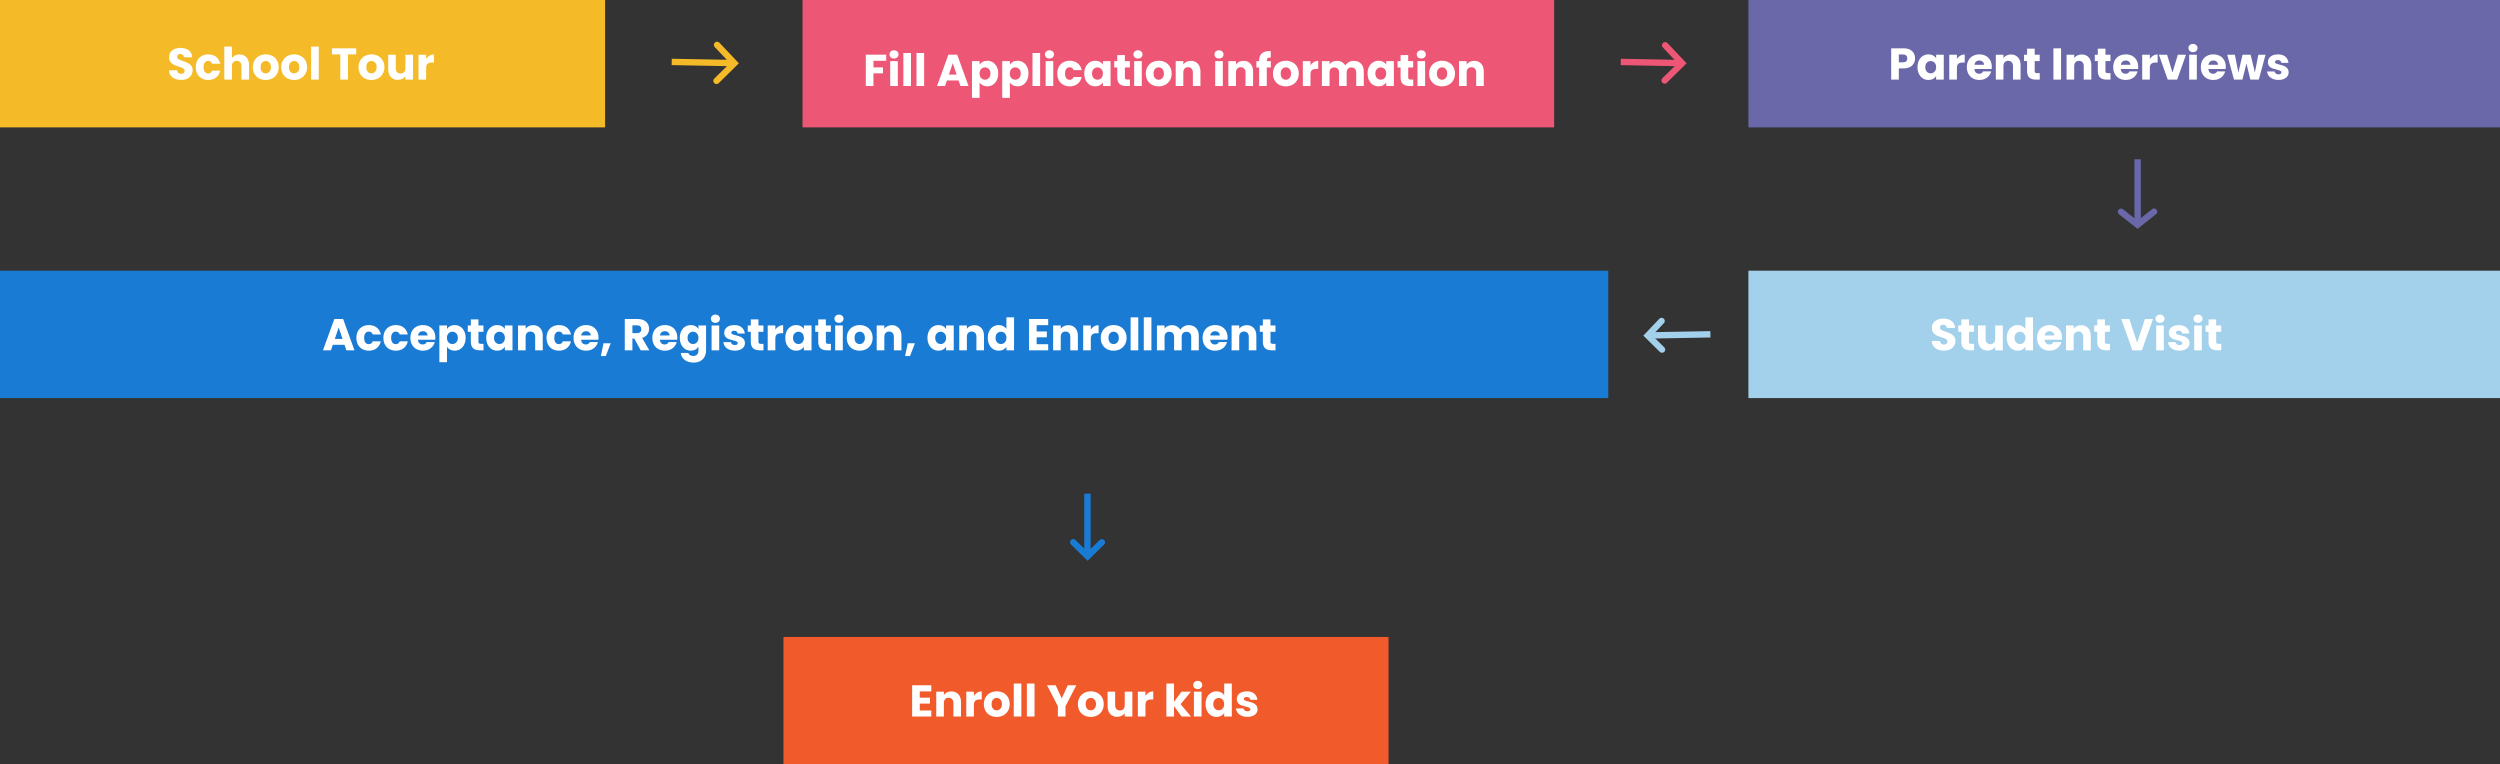 <?xml version="1.0" encoding="UTF-8"?>
<svg xmlns="http://www.w3.org/2000/svg" width="785" height="240" viewBox="0 0 785 240" fill="none">
  <rect x="0" y="0" width="785" height="240" fill="#333333" stroke="none"/>
  <rect width="190" height="40" fill="#F5BA28"></rect>
  <path d="M56.897 25.098C56.178 25.098 55.534 24.981 54.965 24.748C54.395 24.515 53.938 24.169 53.593 23.712C53.257 23.255 53.079 22.704 53.061 22.06H55.609C55.646 22.424 55.772 22.704 55.987 22.9C56.201 23.087 56.481 23.18 56.827 23.18C57.181 23.18 57.461 23.101 57.667 22.942C57.872 22.774 57.975 22.545 57.975 22.256C57.975 22.013 57.891 21.813 57.723 21.654C57.564 21.495 57.363 21.365 57.121 21.262C56.887 21.159 56.551 21.043 56.113 20.912C55.478 20.716 54.96 20.52 54.559 20.324C54.157 20.128 53.812 19.839 53.523 19.456C53.233 19.073 53.089 18.574 53.089 17.958C53.089 17.043 53.42 16.329 54.083 15.816C54.745 15.293 55.609 15.032 56.673 15.032C57.755 15.032 58.628 15.293 59.291 15.816C59.953 16.329 60.308 17.048 60.355 17.972H57.765C57.746 17.655 57.629 17.407 57.415 17.23C57.2 17.043 56.925 16.95 56.589 16.95C56.299 16.95 56.066 17.029 55.889 17.188C55.711 17.337 55.623 17.557 55.623 17.846C55.623 18.163 55.772 18.411 56.071 18.588C56.369 18.765 56.836 18.957 57.471 19.162C58.105 19.377 58.619 19.582 59.011 19.778C59.412 19.974 59.757 20.259 60.047 20.632C60.336 21.005 60.481 21.486 60.481 22.074C60.481 22.634 60.336 23.143 60.047 23.6C59.767 24.057 59.356 24.421 58.815 24.692C58.273 24.963 57.634 25.098 56.897 25.098ZM61.478 21.094C61.478 20.282 61.641 19.573 61.968 18.966C62.304 18.359 62.766 17.893 63.354 17.566C63.951 17.239 64.633 17.076 65.398 17.076C66.378 17.076 67.195 17.333 67.848 17.846C68.511 18.359 68.945 19.083 69.15 20.016H66.602C66.387 19.419 65.972 19.12 65.356 19.12C64.917 19.12 64.567 19.293 64.306 19.638C64.045 19.974 63.914 20.459 63.914 21.094C63.914 21.729 64.045 22.219 64.306 22.564C64.567 22.9 64.917 23.068 65.356 23.068C65.972 23.068 66.387 22.769 66.602 22.172H69.15C68.945 23.087 68.511 23.805 67.848 24.328C67.185 24.851 66.369 25.112 65.398 25.112C64.633 25.112 63.951 24.949 63.354 24.622C62.766 24.295 62.304 23.829 61.968 23.222C61.641 22.615 61.478 21.906 61.478 21.094ZM75.233 17.104C76.129 17.104 76.847 17.403 77.388 18C77.93 18.588 78.201 19.4 78.201 20.436V25H75.82V20.758C75.82 20.235 75.685 19.829 75.415 19.54C75.144 19.251 74.78 19.106 74.323 19.106C73.865 19.106 73.501 19.251 73.231 19.54C72.96 19.829 72.825 20.235 72.825 20.758V25H70.43V14.64H72.825V18.238C73.067 17.893 73.398 17.617 73.819 17.412C74.239 17.207 74.71 17.104 75.233 17.104ZM83.42 25.112C82.655 25.112 81.964 24.949 81.348 24.622C80.741 24.295 80.261 23.829 79.906 23.222C79.561 22.615 79.388 21.906 79.388 21.094C79.388 20.291 79.565 19.587 79.92 18.98C80.275 18.364 80.76 17.893 81.376 17.566C81.992 17.239 82.683 17.076 83.448 17.076C84.213 17.076 84.904 17.239 85.52 17.566C86.136 17.893 86.621 18.364 86.976 18.98C87.331 19.587 87.508 20.291 87.508 21.094C87.508 21.897 87.326 22.606 86.962 23.222C86.607 23.829 86.117 24.295 85.492 24.622C84.876 24.949 84.185 25.112 83.42 25.112ZM83.42 23.04C83.877 23.04 84.265 22.872 84.582 22.536C84.909 22.2 85.072 21.719 85.072 21.094C85.072 20.469 84.913 19.988 84.596 19.652C84.288 19.316 83.905 19.148 83.448 19.148C82.981 19.148 82.594 19.316 82.286 19.652C81.978 19.979 81.824 20.459 81.824 21.094C81.824 21.719 81.973 22.2 82.272 22.536C82.58 22.872 82.963 23.04 83.42 23.04ZM92.334 25.112C91.569 25.112 90.878 24.949 90.262 24.622C89.656 24.295 89.175 23.829 88.82 23.222C88.475 22.615 88.302 21.906 88.302 21.094C88.302 20.291 88.48 19.587 88.834 18.98C89.189 18.364 89.674 17.893 90.29 17.566C90.906 17.239 91.597 17.076 92.362 17.076C93.127 17.076 93.818 17.239 94.434 17.566C95.05 17.893 95.535 18.364 95.89 18.98C96.245 19.587 96.422 20.291 96.422 21.094C96.422 21.897 96.24 22.606 95.876 23.222C95.522 23.829 95.031 24.295 94.406 24.622C93.79 24.949 93.1 25.112 92.334 25.112ZM92.334 23.04C92.791 23.04 93.179 22.872 93.496 22.536C93.823 22.2 93.986 21.719 93.986 21.094C93.986 20.469 93.828 19.988 93.51 19.652C93.202 19.316 92.82 19.148 92.362 19.148C91.895 19.148 91.508 19.316 91.2 19.652C90.892 19.979 90.738 20.459 90.738 21.094C90.738 21.719 90.888 22.2 91.186 22.536C91.494 22.872 91.877 23.04 92.334 23.04ZM100.086 14.64V25H97.692V14.64H100.086ZM111.858 15.172V17.09H109.254V25H106.86V17.09H104.256V15.172H111.858ZM116.615 25.112C115.85 25.112 115.159 24.949 114.543 24.622C113.937 24.295 113.456 23.829 113.101 23.222C112.756 22.615 112.583 21.906 112.583 21.094C112.583 20.291 112.761 19.587 113.115 18.98C113.47 18.364 113.955 17.893 114.571 17.566C115.187 17.239 115.878 17.076 116.643 17.076C117.409 17.076 118.099 17.239 118.715 17.566C119.331 17.893 119.817 18.364 120.171 18.98C120.526 19.587 120.703 20.291 120.703 21.094C120.703 21.897 120.521 22.606 120.157 23.222C119.803 23.829 119.313 24.295 118.687 24.622C118.071 24.949 117.381 25.112 116.615 25.112ZM116.615 23.04C117.073 23.04 117.46 22.872 117.777 22.536C118.104 22.2 118.267 21.719 118.267 21.094C118.267 20.469 118.109 19.988 117.791 19.652C117.483 19.316 117.101 19.148 116.643 19.148C116.177 19.148 115.789 19.316 115.481 19.652C115.173 19.979 115.019 20.459 115.019 21.094C115.019 21.719 115.169 22.2 115.467 22.536C115.775 22.872 116.158 23.04 116.615 23.04ZM129.687 17.188V25H127.293V23.936C127.051 24.281 126.719 24.561 126.299 24.776C125.889 24.981 125.431 25.084 124.927 25.084C124.33 25.084 123.803 24.953 123.345 24.692C122.888 24.421 122.533 24.034 122.281 23.53C122.029 23.026 121.903 22.433 121.903 21.752V17.188H124.283V21.43C124.283 21.953 124.419 22.359 124.689 22.648C124.96 22.937 125.324 23.082 125.781 23.082C126.248 23.082 126.617 22.937 126.887 22.648C127.158 22.359 127.293 21.953 127.293 21.43V17.188H129.687ZM133.801 18.49C134.081 18.061 134.431 17.725 134.851 17.482C135.271 17.23 135.738 17.104 136.251 17.104V19.638H135.593C134.996 19.638 134.548 19.769 134.249 20.03C133.95 20.282 133.801 20.73 133.801 21.374V25H131.407V17.188H133.801V18.49Z" fill="white"></path>
  <rect x="246" y="200" width="190" height="40" fill="#F15A2B"></rect>
  <path d="M288.801 217.09V219.078H292.007V220.926H288.801V223.082H292.427V225H286.407V215.172H292.427V217.09H288.801ZM298.741 217.104C299.656 217.104 300.384 217.403 300.925 218C301.476 218.588 301.751 219.4 301.751 220.436V225H299.371V220.758C299.371 220.235 299.236 219.829 298.965 219.54C298.695 219.251 298.331 219.106 297.873 219.106C297.416 219.106 297.052 219.251 296.781 219.54C296.511 219.829 296.375 220.235 296.375 220.758V225H293.981V217.188H296.375V218.224C296.618 217.879 296.945 217.608 297.355 217.412C297.766 217.207 298.228 217.104 298.741 217.104ZM305.809 218.49C306.089 218.061 306.439 217.725 306.859 217.482C307.279 217.23 307.746 217.104 308.259 217.104V219.638H307.601C307.004 219.638 306.556 219.769 306.257 220.03C305.958 220.282 305.809 220.73 305.809 221.374V225H303.415V217.188H305.809V218.49ZM312.959 225.112C312.194 225.112 311.503 224.949 310.887 224.622C310.28 224.295 309.8 223.829 309.445 223.222C309.1 222.615 308.927 221.906 308.927 221.094C308.927 220.291 309.104 219.587 309.459 218.98C309.814 218.364 310.299 217.893 310.915 217.566C311.531 217.239 312.222 217.076 312.987 217.076C313.752 217.076 314.443 217.239 315.059 217.566C315.675 217.893 316.16 218.364 316.515 218.98C316.87 219.587 317.047 220.291 317.047 221.094C317.047 221.897 316.865 222.606 316.501 223.222C316.146 223.829 315.656 224.295 315.031 224.622C314.415 224.949 313.724 225.112 312.959 225.112ZM312.959 223.04C313.416 223.04 313.804 222.872 314.121 222.536C314.448 222.2 314.611 221.719 314.611 221.094C314.611 220.469 314.452 219.988 314.135 219.652C313.827 219.316 313.444 219.148 312.987 219.148C312.52 219.148 312.133 219.316 311.825 219.652C311.517 219.979 311.363 220.459 311.363 221.094C311.363 221.719 311.512 222.2 311.811 222.536C312.119 222.872 312.502 223.04 312.959 223.04ZM320.711 214.64V225H318.317V214.64H320.711ZM324.84 214.64V225H322.446V214.64H324.84ZM337.97 215.172L334.568 221.752V225H332.174V221.752L328.772 215.172H331.488L333.392 219.288L335.282 215.172H337.97ZM342.49 225.112C341.725 225.112 341.034 224.949 340.418 224.622C339.812 224.295 339.331 223.829 338.976 223.222C338.631 222.615 338.458 221.906 338.458 221.094C338.458 220.291 338.636 219.587 338.99 218.98C339.345 218.364 339.83 217.893 340.446 217.566C341.062 217.239 341.753 217.076 342.518 217.076C343.284 217.076 343.974 217.239 344.59 217.566C345.206 217.893 345.692 218.364 346.046 218.98C346.401 219.587 346.578 220.291 346.578 221.094C346.578 221.897 346.396 222.606 346.032 223.222C345.678 223.829 345.188 224.295 344.562 224.622C343.946 224.949 343.256 225.112 342.49 225.112ZM342.49 223.04C342.948 223.04 343.335 222.872 343.652 222.536C343.979 222.2 344.142 221.719 344.142 221.094C344.142 220.469 343.984 219.988 343.666 219.652C343.358 219.316 342.976 219.148 342.518 219.148C342.052 219.148 341.664 219.316 341.356 219.652C341.048 219.979 340.894 220.459 340.894 221.094C340.894 221.719 341.044 222.2 341.342 222.536C341.65 222.872 342.033 223.04 342.49 223.04ZM355.562 217.188V225H353.168V223.936C352.926 224.281 352.594 224.561 352.174 224.776C351.764 224.981 351.306 225.084 350.802 225.084C350.205 225.084 349.678 224.953 349.22 224.692C348.763 224.421 348.408 224.034 348.156 223.53C347.904 223.026 347.778 222.433 347.778 221.752V217.188H350.158V221.43C350.158 221.953 350.294 222.359 350.564 222.648C350.835 222.937 351.199 223.082 351.656 223.082C352.123 223.082 352.492 222.937 352.762 222.648C353.033 222.359 353.168 221.953 353.168 221.43V217.188H355.562ZM359.676 218.49C359.956 218.061 360.306 217.725 360.726 217.482C361.146 217.23 361.613 217.104 362.126 217.104V219.638H361.468C360.871 219.638 360.423 219.769 360.124 220.03C359.825 220.282 359.676 220.73 359.676 221.374V225H357.282V217.188H359.676V218.49ZM371.011 225L368.631 221.724V225H366.237V214.64H368.631V220.366L370.997 217.188H373.951L370.703 221.108L373.979 225H371.011ZM376.095 216.376C375.675 216.376 375.33 216.255 375.059 216.012C374.798 215.76 374.667 215.452 374.667 215.088C374.667 214.715 374.798 214.407 375.059 214.164C375.33 213.912 375.675 213.786 376.095 213.786C376.506 213.786 376.842 213.912 377.103 214.164C377.374 214.407 377.509 214.715 377.509 215.088C377.509 215.452 377.374 215.76 377.103 216.012C376.842 216.255 376.506 216.376 376.095 216.376ZM377.285 217.188V225H374.891V217.188H377.285ZM378.544 221.08C378.544 220.277 378.694 219.573 378.992 218.966C379.3 218.359 379.716 217.893 380.238 217.566C380.761 217.239 381.344 217.076 381.988 217.076C382.502 217.076 382.968 217.183 383.388 217.398C383.818 217.613 384.154 217.902 384.396 218.266V214.64H386.79V225H384.396V223.88C384.172 224.253 383.85 224.552 383.43 224.776C383.02 225 382.539 225.112 381.988 225.112C381.344 225.112 380.761 224.949 380.238 224.622C379.716 224.286 379.3 223.815 378.992 223.208C378.694 222.592 378.544 221.883 378.544 221.08ZM384.396 221.094C384.396 220.497 384.228 220.025 383.892 219.68C383.566 219.335 383.164 219.162 382.688 219.162C382.212 219.162 381.806 219.335 381.47 219.68C381.144 220.016 380.98 220.483 380.98 221.08C380.98 221.677 381.144 222.153 381.47 222.508C381.806 222.853 382.212 223.026 382.688 223.026C383.164 223.026 383.566 222.853 383.892 222.508C384.228 222.163 384.396 221.691 384.396 221.094ZM391.7 225.112C391.019 225.112 390.412 224.995 389.88 224.762C389.348 224.529 388.928 224.211 388.62 223.81C388.312 223.399 388.14 222.942 388.102 222.438H390.468C390.496 222.709 390.622 222.928 390.846 223.096C391.07 223.264 391.346 223.348 391.672 223.348C391.971 223.348 392.2 223.292 392.358 223.18C392.526 223.059 392.61 222.905 392.61 222.718C392.61 222.494 392.494 222.331 392.26 222.228C392.027 222.116 391.649 221.995 391.126 221.864C390.566 221.733 390.1 221.598 389.726 221.458C389.353 221.309 389.031 221.08 388.76 220.772C388.49 220.455 388.354 220.03 388.354 219.498C388.354 219.05 388.476 218.644 388.718 218.28C388.97 217.907 389.334 217.613 389.81 217.398C390.296 217.183 390.87 217.076 391.532 217.076C392.512 217.076 393.282 217.319 393.842 217.804C394.412 218.289 394.738 218.933 394.822 219.736H392.61C392.573 219.465 392.452 219.251 392.246 219.092C392.05 218.933 391.789 218.854 391.462 218.854C391.182 218.854 390.968 218.91 390.818 219.022C390.669 219.125 390.594 219.269 390.594 219.456C390.594 219.68 390.711 219.848 390.944 219.96C391.187 220.072 391.56 220.184 392.064 220.296C392.643 220.445 393.114 220.595 393.478 220.744C393.842 220.884 394.16 221.117 394.43 221.444C394.71 221.761 394.855 222.191 394.864 222.732C394.864 223.189 394.734 223.6 394.472 223.964C394.22 224.319 393.852 224.599 393.366 224.804C392.89 225.009 392.335 225.112 391.7 225.112Z" fill="white"></path>
  <rect x="252" width="236" height="40" fill="#ED5775"></rect>
  <path d="M278.266 17.172V19.09H274.262V21.162H277.258V23.024H274.262V27H271.868V17.172H278.266ZM280.728 18.376C280.308 18.376 279.963 18.255 279.692 18.012C279.431 17.76 279.3 17.452 279.3 17.088C279.3 16.715 279.431 16.407 279.692 16.164C279.963 15.912 280.308 15.786 280.728 15.786C281.139 15.786 281.475 15.912 281.736 16.164C282.007 16.407 282.142 16.715 282.142 17.088C282.142 17.452 282.007 17.76 281.736 18.012C281.475 18.255 281.139 18.376 280.728 18.376ZM281.918 19.188V27H279.524V19.188H281.918ZM286.047 16.64V27H283.653V16.64H286.047ZM290.176 16.64V27H287.782V16.64H290.176ZM300.996 25.264H297.328L296.74 27H294.234L297.79 17.172H300.562L304.118 27H301.584L300.996 25.264ZM300.38 23.416L299.162 19.818L297.958 23.416H300.38ZM307.594 20.294C307.827 19.93 308.149 19.636 308.56 19.412C308.971 19.188 309.451 19.076 310.002 19.076C310.646 19.076 311.229 19.239 311.752 19.566C312.275 19.893 312.685 20.359 312.984 20.966C313.292 21.573 313.446 22.277 313.446 23.08C313.446 23.883 313.292 24.592 312.984 25.208C312.685 25.815 312.275 26.286 311.752 26.622C311.229 26.949 310.646 27.112 310.002 27.112C309.461 27.112 308.98 27 308.56 26.776C308.149 26.552 307.827 26.263 307.594 25.908V30.724H305.2V19.188H307.594V20.294ZM311.01 23.08C311.01 22.483 310.842 22.016 310.506 21.68C310.179 21.335 309.773 21.162 309.288 21.162C308.812 21.162 308.406 21.335 308.07 21.68C307.743 22.025 307.58 22.497 307.58 23.094C307.58 23.691 307.743 24.163 308.07 24.508C308.406 24.853 308.812 25.026 309.288 25.026C309.764 25.026 310.17 24.853 310.506 24.508C310.842 24.153 311.01 23.677 311.01 23.08ZM317.096 20.294C317.329 19.93 317.651 19.636 318.062 19.412C318.473 19.188 318.953 19.076 319.504 19.076C320.148 19.076 320.731 19.239 321.254 19.566C321.777 19.893 322.187 20.359 322.486 20.966C322.794 21.573 322.948 22.277 322.948 23.08C322.948 23.883 322.794 24.592 322.486 25.208C322.187 25.815 321.777 26.286 321.254 26.622C320.731 26.949 320.148 27.112 319.504 27.112C318.963 27.112 318.482 27 318.062 26.776C317.651 26.552 317.329 26.263 317.096 25.908V30.724H314.702V19.188H317.096V20.294ZM320.512 23.08C320.512 22.483 320.344 22.016 320.008 21.68C319.681 21.335 319.275 21.162 318.79 21.162C318.314 21.162 317.908 21.335 317.572 21.68C317.245 22.025 317.082 22.497 317.082 23.094C317.082 23.691 317.245 24.163 317.572 24.508C317.908 24.853 318.314 25.026 318.79 25.026C319.266 25.026 319.672 24.853 320.008 24.508C320.344 24.153 320.512 23.677 320.512 23.08ZM326.598 16.64V27H324.204V16.64H326.598ZM329.537 18.376C329.117 18.376 328.772 18.255 328.501 18.012C328.24 17.76 328.109 17.452 328.109 17.088C328.109 16.715 328.24 16.407 328.501 16.164C328.772 15.912 329.117 15.786 329.537 15.786C329.948 15.786 330.284 15.912 330.545 16.164C330.816 16.407 330.951 16.715 330.951 17.088C330.951 17.452 330.816 17.76 330.545 18.012C330.284 18.255 329.948 18.376 329.537 18.376ZM330.727 19.188V27H328.333V19.188H330.727ZM331.986 23.094C331.986 22.282 332.149 21.573 332.476 20.966C332.812 20.359 333.274 19.893 333.862 19.566C334.459 19.239 335.14 19.076 335.906 19.076C336.886 19.076 337.702 19.333 338.356 19.846C339.018 20.359 339.452 21.083 339.658 22.016H337.11C336.895 21.419 336.48 21.12 335.864 21.12C335.425 21.12 335.075 21.293 334.814 21.638C334.552 21.974 334.422 22.459 334.422 23.094C334.422 23.729 334.552 24.219 334.814 24.564C335.075 24.9 335.425 25.068 335.864 25.068C336.48 25.068 336.895 24.769 337.11 24.172H339.658C339.452 25.087 339.018 25.805 338.356 26.328C337.693 26.851 336.876 27.112 335.906 27.112C335.14 27.112 334.459 26.949 333.862 26.622C333.274 26.295 332.812 25.829 332.476 25.222C332.149 24.615 331.986 23.906 331.986 23.094ZM340.462 23.08C340.462 22.277 340.612 21.573 340.91 20.966C341.218 20.359 341.634 19.893 342.156 19.566C342.679 19.239 343.262 19.076 343.906 19.076C344.457 19.076 344.938 19.188 345.348 19.412C345.768 19.636 346.09 19.93 346.314 20.294V19.188H348.708V27H346.314V25.894C346.081 26.258 345.754 26.552 345.334 26.776C344.924 27 344.443 27.112 343.892 27.112C343.258 27.112 342.679 26.949 342.156 26.622C341.634 26.286 341.218 25.815 340.91 25.208C340.612 24.592 340.462 23.883 340.462 23.08ZM346.314 23.094C346.314 22.497 346.146 22.025 345.81 21.68C345.484 21.335 345.082 21.162 344.606 21.162C344.13 21.162 343.724 21.335 343.388 21.68C343.062 22.016 342.898 22.483 342.898 23.08C342.898 23.677 343.062 24.153 343.388 24.508C343.724 24.853 344.13 25.026 344.606 25.026C345.082 25.026 345.484 24.853 345.81 24.508C346.146 24.163 346.314 23.691 346.314 23.094ZM354.794 24.97V27H353.576C352.708 27 352.032 26.79 351.546 26.37C351.061 25.941 350.818 25.245 350.818 24.284V21.176H349.866V19.188H350.818V17.284H353.212V19.188H354.78V21.176H353.212V24.312C353.212 24.545 353.268 24.713 353.38 24.816C353.492 24.919 353.679 24.97 353.94 24.97H354.794ZM357.332 18.376C356.912 18.376 356.566 18.255 356.296 18.012C356.034 17.76 355.904 17.452 355.904 17.088C355.904 16.715 356.034 16.407 356.296 16.164C356.566 15.912 356.912 15.786 357.332 15.786C357.742 15.786 358.078 15.912 358.34 16.164C358.61 16.407 358.746 16.715 358.746 17.088C358.746 17.452 358.61 17.76 358.34 18.012C358.078 18.255 357.742 18.376 357.332 18.376ZM358.522 19.188V27H356.128V19.188H358.522ZM363.813 27.112C363.047 27.112 362.357 26.949 361.741 26.622C361.134 26.295 360.653 25.829 360.299 25.222C359.953 24.615 359.781 23.906 359.781 23.094C359.781 22.291 359.958 21.587 360.313 20.98C360.667 20.364 361.153 19.893 361.769 19.566C362.385 19.239 363.075 19.076 363.841 19.076C364.606 19.076 365.297 19.239 365.913 19.566C366.529 19.893 367.014 20.364 367.369 20.98C367.723 21.587 367.901 22.291 367.901 23.094C367.901 23.897 367.719 24.606 367.355 25.222C367 25.829 366.51 26.295 365.885 26.622C365.269 26.949 364.578 27.112 363.813 27.112ZM363.813 25.04C364.27 25.04 364.657 24.872 364.975 24.536C365.301 24.2 365.465 23.719 365.465 23.094C365.465 22.469 365.306 21.988 364.989 21.652C364.681 21.316 364.298 21.148 363.841 21.148C363.374 21.148 362.987 21.316 362.679 21.652C362.371 21.979 362.217 22.459 362.217 23.094C362.217 23.719 362.366 24.2 362.665 24.536C362.973 24.872 363.355 25.04 363.813 25.04ZM373.931 19.104C374.845 19.104 375.573 19.403 376.115 20C376.665 20.588 376.941 21.4 376.941 22.436V27H374.561V22.758C374.561 22.235 374.425 21.829 374.155 21.54C373.884 21.251 373.52 21.106 373.063 21.106C372.605 21.106 372.241 21.251 371.971 21.54C371.7 21.829 371.565 22.235 371.565 22.758V27H369.171V19.188H371.565V20.224C371.807 19.879 372.134 19.608 372.545 19.412C372.955 19.207 373.417 19.104 373.931 19.104ZM382.775 18.376C382.355 18.376 382.01 18.255 381.739 18.012C381.478 17.76 381.347 17.452 381.347 17.088C381.347 16.715 381.478 16.407 381.739 16.164C382.01 15.912 382.355 15.786 382.775 15.786C383.186 15.786 383.522 15.912 383.783 16.164C384.054 16.407 384.189 16.715 384.189 17.088C384.189 17.452 384.054 17.76 383.783 18.012C383.522 18.255 383.186 18.376 382.775 18.376ZM383.965 19.188V27H381.571V19.188H383.965ZM390.46 19.104C391.375 19.104 392.103 19.403 392.644 20C393.195 20.588 393.47 21.4 393.47 22.436V27H391.09V22.758C391.09 22.235 390.955 21.829 390.684 21.54C390.413 21.251 390.049 21.106 389.592 21.106C389.135 21.106 388.771 21.251 388.5 21.54C388.229 21.829 388.094 22.235 388.094 22.758V27H385.7V19.188H388.094V20.224C388.337 19.879 388.663 19.608 389.074 19.412C389.485 19.207 389.947 19.104 390.46 19.104ZM399.054 21.176H397.766V27H395.372V21.176H394.504V19.188H395.372V18.964C395.372 18.003 395.647 17.275 396.198 16.78C396.748 16.276 397.556 16.024 398.62 16.024C398.797 16.024 398.928 16.029 399.012 16.038V18.068C398.554 18.04 398.232 18.105 398.046 18.264C397.859 18.423 397.766 18.707 397.766 19.118V19.188H399.054V21.176ZM403.735 27.112C402.969 27.112 402.279 26.949 401.663 26.622C401.056 26.295 400.575 25.829 400.221 25.222C399.875 24.615 399.703 23.906 399.703 23.094C399.703 22.291 399.88 21.587 400.235 20.98C400.589 20.364 401.075 19.893 401.691 19.566C402.307 19.239 402.997 19.076 403.763 19.076C404.528 19.076 405.219 19.239 405.835 19.566C406.451 19.893 406.936 20.364 407.291 20.98C407.645 21.587 407.823 22.291 407.823 23.094C407.823 23.897 407.641 24.606 407.277 25.222C406.922 25.829 406.432 26.295 405.807 26.622C405.191 26.949 404.5 27.112 403.735 27.112ZM403.735 25.04C404.192 25.04 404.579 24.872 404.897 24.536C405.223 24.2 405.387 23.719 405.387 23.094C405.387 22.469 405.228 21.988 404.911 21.652C404.603 21.316 404.22 21.148 403.763 21.148C403.296 21.148 402.909 21.316 402.601 21.652C402.293 21.979 402.139 22.459 402.139 23.094C402.139 23.719 402.288 24.2 402.587 24.536C402.895 24.872 403.277 25.04 403.735 25.04ZM411.487 20.49C411.767 20.061 412.117 19.725 412.537 19.482C412.957 19.23 413.423 19.104 413.937 19.104V21.638H413.279C412.681 21.638 412.233 21.769 411.935 22.03C411.636 22.282 411.487 22.73 411.487 23.374V27H409.093V19.188H411.487V20.49ZM425.049 19.104C426.02 19.104 426.79 19.398 427.359 19.986C427.938 20.574 428.227 21.391 428.227 22.436V27H425.847V22.758C425.847 22.254 425.712 21.867 425.441 21.596C425.18 21.316 424.816 21.176 424.349 21.176C423.882 21.176 423.514 21.316 423.243 21.596C422.982 21.867 422.851 22.254 422.851 22.758V27H420.471V22.758C420.471 22.254 420.336 21.867 420.065 21.596C419.804 21.316 419.44 21.176 418.973 21.176C418.506 21.176 418.138 21.316 417.867 21.596C417.606 21.867 417.475 22.254 417.475 22.758V27H415.081V19.188H417.475V20.168C417.718 19.841 418.035 19.585 418.427 19.398C418.819 19.202 419.262 19.104 419.757 19.104C420.345 19.104 420.868 19.23 421.325 19.482C421.792 19.734 422.156 20.093 422.417 20.56C422.688 20.131 423.056 19.781 423.523 19.51C423.99 19.239 424.498 19.104 425.049 19.104ZM429.425 23.08C429.425 22.277 429.575 21.573 429.873 20.966C430.181 20.359 430.597 19.893 431.119 19.566C431.642 19.239 432.225 19.076 432.869 19.076C433.42 19.076 433.901 19.188 434.311 19.412C434.731 19.636 435.053 19.93 435.277 20.294V19.188H437.671V27H435.277V25.894C435.044 26.258 434.717 26.552 434.297 26.776C433.887 27 433.406 27.112 432.855 27.112C432.221 27.112 431.642 26.949 431.119 26.622C430.597 26.286 430.181 25.815 429.873 25.208C429.575 24.592 429.425 23.883 429.425 23.08ZM435.277 23.094C435.277 22.497 435.109 22.025 434.773 21.68C434.447 21.335 434.045 21.162 433.569 21.162C433.093 21.162 432.687 21.335 432.351 21.68C432.025 22.016 431.861 22.483 431.861 23.08C431.861 23.677 432.025 24.153 432.351 24.508C432.687 24.853 433.093 25.026 433.569 25.026C434.045 25.026 434.447 24.853 434.773 24.508C435.109 24.163 435.277 23.691 435.277 23.094ZM443.757 24.97V27H442.539C441.671 27 440.994 26.79 440.509 26.37C440.024 25.941 439.781 25.245 439.781 24.284V21.176H438.829V19.188H439.781V17.284H442.175V19.188H443.743V21.176H442.175V24.312C442.175 24.545 442.231 24.713 442.343 24.816C442.455 24.919 442.642 24.97 442.903 24.97H443.757ZM446.295 18.376C445.875 18.376 445.529 18.255 445.259 18.012C444.997 17.76 444.867 17.452 444.867 17.088C444.867 16.715 444.997 16.407 445.259 16.164C445.529 15.912 445.875 15.786 446.295 15.786C446.705 15.786 447.041 15.912 447.303 16.164C447.573 16.407 447.709 16.715 447.709 17.088C447.709 17.452 447.573 17.76 447.303 18.012C447.041 18.255 446.705 18.376 446.295 18.376ZM447.485 19.188V27H445.091V19.188H447.485ZM452.776 27.112C452.01 27.112 451.32 26.949 450.704 26.622C450.097 26.295 449.616 25.829 449.262 25.222C448.916 24.615 448.744 23.906 448.744 23.094C448.744 22.291 448.921 21.587 449.276 20.98C449.63 20.364 450.116 19.893 450.732 19.566C451.348 19.239 452.038 19.076 452.804 19.076C453.569 19.076 454.26 19.239 454.876 19.566C455.492 19.893 455.977 20.364 456.332 20.98C456.686 21.587 456.864 22.291 456.864 23.094C456.864 23.897 456.682 24.606 456.318 25.222C455.963 25.829 455.473 26.295 454.848 26.622C454.232 26.949 453.541 27.112 452.776 27.112ZM452.776 25.04C453.233 25.04 453.62 24.872 453.938 24.536C454.264 24.2 454.428 23.719 454.428 23.094C454.428 22.469 454.269 21.988 453.952 21.652C453.644 21.316 453.261 21.148 452.804 21.148C452.337 21.148 451.95 21.316 451.642 21.652C451.334 21.979 451.18 22.459 451.18 23.094C451.18 23.719 451.329 24.2 451.628 24.536C451.936 24.872 452.318 25.04 452.776 25.04ZM462.894 19.104C463.808 19.104 464.536 19.403 465.078 20C465.628 20.588 465.904 21.4 465.904 22.436V27H463.524V22.758C463.524 22.235 463.388 21.829 463.118 21.54C462.847 21.251 462.483 21.106 462.026 21.106C461.568 21.106 461.204 21.251 460.934 21.54C460.663 21.829 460.528 22.235 460.528 22.758V27H458.134V19.188H460.528V20.224C460.77 19.879 461.097 19.608 461.508 19.412C461.918 19.207 462.38 19.104 462.894 19.104Z" fill="white"></path>
  <rect x="549" width="236" height="40" fill="#6B68AA"></rect>
  <path d="M601.325 18.336C601.325 18.905 601.194 19.428 600.933 19.904C600.671 20.371 600.27 20.749 599.729 21.038C599.187 21.327 598.515 21.472 597.713 21.472H596.229V25H593.835V15.172H597.713C598.497 15.172 599.159 15.307 599.701 15.578C600.242 15.849 600.648 16.222 600.919 16.698C601.189 17.174 601.325 17.72 601.325 18.336ZM597.531 19.568C597.988 19.568 598.329 19.461 598.553 19.246C598.777 19.031 598.889 18.728 598.889 18.336C598.889 17.944 598.777 17.641 598.553 17.426C598.329 17.211 597.988 17.104 597.531 17.104H596.229V19.568H597.531ZM602.095 21.08C602.095 20.277 602.244 19.573 602.543 18.966C602.851 18.359 603.266 17.893 603.789 17.566C604.312 17.239 604.895 17.076 605.539 17.076C606.09 17.076 606.57 17.188 606.981 17.412C607.401 17.636 607.723 17.93 607.947 18.294V17.188H610.341V25H607.947V23.894C607.714 24.258 607.387 24.552 606.967 24.776C606.556 25 606.076 25.112 605.525 25.112C604.89 25.112 604.312 24.949 603.789 24.622C603.266 24.286 602.851 23.815 602.543 23.208C602.244 22.592 602.095 21.883 602.095 21.08ZM607.947 21.094C607.947 20.497 607.779 20.025 607.443 19.68C607.116 19.335 606.715 19.162 606.239 19.162C605.763 19.162 605.357 19.335 605.021 19.68C604.694 20.016 604.531 20.483 604.531 21.08C604.531 21.677 604.694 22.153 605.021 22.508C605.357 22.853 605.763 23.026 606.239 23.026C606.715 23.026 607.116 22.853 607.443 22.508C607.779 22.163 607.947 21.691 607.947 21.094ZM614.467 18.49C614.747 18.061 615.097 17.725 615.517 17.482C615.937 17.23 616.404 17.104 616.917 17.104V19.638H616.259C615.662 19.638 615.214 19.769 614.915 20.03C614.616 20.282 614.467 20.73 614.467 21.374V25H612.073V17.188H614.467V18.49ZM625.425 20.968C625.425 21.192 625.411 21.425 625.383 21.668H619.965C620.003 22.153 620.157 22.527 620.427 22.788C620.707 23.04 621.048 23.166 621.449 23.166C622.047 23.166 622.462 22.914 622.695 22.41H625.243C625.113 22.923 624.875 23.385 624.529 23.796C624.193 24.207 623.769 24.529 623.255 24.762C622.742 24.995 622.168 25.112 621.533 25.112C620.768 25.112 620.087 24.949 619.489 24.622C618.892 24.295 618.425 23.829 618.089 23.222C617.753 22.615 617.585 21.906 617.585 21.094C617.585 20.282 617.749 19.573 618.075 18.966C618.411 18.359 618.878 17.893 619.475 17.566C620.073 17.239 620.759 17.076 621.533 17.076C622.289 17.076 622.961 17.235 623.549 17.552C624.137 17.869 624.595 18.322 624.921 18.91C625.257 19.498 625.425 20.184 625.425 20.968ZM622.975 20.338C622.975 19.927 622.835 19.601 622.555 19.358C622.275 19.115 621.925 18.994 621.505 18.994C621.104 18.994 620.763 19.111 620.483 19.344C620.213 19.577 620.045 19.909 619.979 20.338H622.975ZM631.448 17.104C632.363 17.104 633.091 17.403 633.632 18C634.183 18.588 634.458 19.4 634.458 20.436V25H632.078V20.758C632.078 20.235 631.943 19.829 631.672 19.54C631.402 19.251 631.038 19.106 630.58 19.106C630.123 19.106 629.759 19.251 629.488 19.54C629.218 19.829 629.082 20.235 629.082 20.758V25H626.688V17.188H629.082V18.224C629.325 17.879 629.652 17.608 630.062 17.412C630.473 17.207 630.935 17.104 631.448 17.104ZM640.476 22.97V25H639.258C638.39 25 637.713 24.79 637.228 24.37C636.743 23.941 636.5 23.245 636.5 22.284V19.176H635.548V17.188H636.5V15.284H638.894V17.188H640.462V19.176H638.894V22.312C638.894 22.545 638.95 22.713 639.062 22.816C639.174 22.919 639.361 22.97 639.622 22.97H640.476ZM647.17 15.172V25H644.776V15.172H647.17ZM653.665 17.104C654.58 17.104 655.308 17.403 655.849 18C656.4 18.588 656.675 19.4 656.675 20.436V25H654.295V20.758C654.295 20.235 654.16 19.829 653.889 19.54C653.618 19.251 653.254 19.106 652.797 19.106C652.34 19.106 651.976 19.251 651.705 19.54C651.434 19.829 651.299 20.235 651.299 20.758V25H648.905V17.188H651.299V18.224C651.542 17.879 651.868 17.608 652.279 17.412C652.69 17.207 653.152 17.104 653.665 17.104ZM662.693 22.97V25H661.475C660.607 25 659.93 24.79 659.445 24.37C658.959 23.941 658.717 23.245 658.717 22.284V19.176H657.765V17.188H658.717V15.284H661.111V17.188H662.679V19.176H661.111V22.312C661.111 22.545 661.167 22.713 661.279 22.816C661.391 22.919 661.577 22.97 661.839 22.97H662.693ZM671.39 20.968C671.39 21.192 671.376 21.425 671.348 21.668H665.93C665.968 22.153 666.122 22.527 666.392 22.788C666.672 23.04 667.013 23.166 667.414 23.166C668.012 23.166 668.427 22.914 668.66 22.41H671.208C671.078 22.923 670.84 23.385 670.494 23.796C670.158 24.207 669.734 24.529 669.22 24.762C668.707 24.995 668.133 25.112 667.498 25.112C666.733 25.112 666.052 24.949 665.454 24.622C664.857 24.295 664.39 23.829 664.054 23.222C663.718 22.615 663.55 21.906 663.55 21.094C663.55 20.282 663.714 19.573 664.04 18.966C664.376 18.359 664.843 17.893 665.44 17.566C666.038 17.239 666.724 17.076 667.498 17.076C668.254 17.076 668.926 17.235 669.514 17.552C670.102 17.869 670.56 18.322 670.886 18.91C671.222 19.498 671.39 20.184 671.39 20.968ZM668.94 20.338C668.94 19.927 668.8 19.601 668.52 19.358C668.24 19.115 667.89 18.994 667.47 18.994C667.069 18.994 666.728 19.111 666.448 19.344C666.178 19.577 666.01 19.909 665.944 20.338H668.94ZM675.047 18.49C675.327 18.061 675.677 17.725 676.097 17.482C676.517 17.23 676.984 17.104 677.497 17.104V19.638H676.839C676.242 19.638 675.794 19.769 675.495 20.03C675.196 20.282 675.047 20.73 675.047 21.374V25H672.653V17.188H675.047V18.49ZM682.155 22.76L683.849 17.188H686.397L683.625 25H680.671L677.899 17.188H680.461L682.155 22.76ZM688.609 16.376C688.189 16.376 687.844 16.255 687.573 16.012C687.312 15.76 687.181 15.452 687.181 15.088C687.181 14.715 687.312 14.407 687.573 14.164C687.844 13.912 688.189 13.786 688.609 13.786C689.02 13.786 689.356 13.912 689.617 14.164C689.888 14.407 690.023 14.715 690.023 15.088C690.023 15.452 689.888 15.76 689.617 16.012C689.356 16.255 689.02 16.376 688.609 16.376ZM689.799 17.188V25H687.405V17.188H689.799ZM698.898 20.968C698.898 21.192 698.884 21.425 698.856 21.668H693.438C693.475 22.153 693.629 22.527 693.9 22.788C694.18 23.04 694.521 23.166 694.922 23.166C695.519 23.166 695.935 22.914 696.168 22.41H698.716C698.585 22.923 698.347 23.385 698.002 23.796C697.666 24.207 697.241 24.529 696.728 24.762C696.215 24.995 695.641 25.112 695.006 25.112C694.241 25.112 693.559 24.949 692.962 24.622C692.365 24.295 691.898 23.829 691.562 23.222C691.226 22.615 691.058 21.906 691.058 21.094C691.058 20.282 691.221 19.573 691.548 18.966C691.884 18.359 692.351 17.893 692.948 17.566C693.545 17.239 694.231 17.076 695.006 17.076C695.762 17.076 696.434 17.235 697.022 17.552C697.61 17.869 698.067 18.322 698.394 18.91C698.73 19.498 698.898 20.184 698.898 20.968ZM696.448 20.338C696.448 19.927 696.308 19.601 696.028 19.358C695.748 19.115 695.398 18.994 694.978 18.994C694.577 18.994 694.236 19.111 693.956 19.344C693.685 19.577 693.517 19.909 693.452 20.338H696.448ZM711.375 17.188L709.261 25H706.615L705.383 19.932L704.109 25H701.477L699.349 17.188H701.743L702.849 22.774L704.165 17.188H706.699L708.029 22.746L709.121 17.188H711.375ZM715.466 25.112C714.785 25.112 714.178 24.995 713.646 24.762C713.114 24.529 712.694 24.211 712.386 23.81C712.078 23.399 711.905 22.942 711.868 22.438H714.234C714.262 22.709 714.388 22.928 714.612 23.096C714.836 23.264 715.111 23.348 715.438 23.348C715.737 23.348 715.965 23.292 716.124 23.18C716.292 23.059 716.376 22.905 716.376 22.718C716.376 22.494 716.259 22.331 716.026 22.228C715.793 22.116 715.415 21.995 714.892 21.864C714.332 21.733 713.865 21.598 713.492 21.458C713.119 21.309 712.797 21.08 712.526 20.772C712.255 20.455 712.12 20.03 712.12 19.498C712.12 19.05 712.241 18.644 712.484 18.28C712.736 17.907 713.1 17.613 713.576 17.398C714.061 17.183 714.635 17.076 715.298 17.076C716.278 17.076 717.048 17.319 717.608 17.804C718.177 18.289 718.504 18.933 718.588 19.736H716.376C716.339 19.465 716.217 19.251 716.012 19.092C715.816 18.933 715.555 18.854 715.228 18.854C714.948 18.854 714.733 18.91 714.584 19.022C714.435 19.125 714.36 19.269 714.36 19.456C714.36 19.68 714.477 19.848 714.71 19.96C714.953 20.072 715.326 20.184 715.83 20.296C716.409 20.445 716.88 20.595 717.244 20.744C717.608 20.884 717.925 21.117 718.196 21.444C718.476 21.761 718.621 22.191 718.63 22.732C718.63 23.189 718.499 23.6 718.238 23.964C717.986 24.319 717.617 24.599 717.132 24.804C716.656 25.009 716.101 25.112 715.466 25.112Z" fill="white"></path>
  <rect x="549" y="85" width="236" height="40" fill="#A3D0EA"></rect>
  <path d="M610.424 110.098C609.705 110.098 609.061 109.981 608.492 109.748C607.923 109.515 607.465 109.169 607.12 108.712C606.784 108.255 606.607 107.704 606.588 107.06H609.136C609.173 107.424 609.299 107.704 609.514 107.9C609.729 108.087 610.009 108.18 610.354 108.18C610.709 108.18 610.989 108.101 611.194 107.942C611.399 107.774 611.502 107.545 611.502 107.256C611.502 107.013 611.418 106.813 611.25 106.654C611.091 106.495 610.891 106.365 610.648 106.262C610.415 106.159 610.079 106.043 609.64 105.912C609.005 105.716 608.487 105.52 608.086 105.324C607.685 105.128 607.339 104.839 607.05 104.456C606.761 104.073 606.616 103.574 606.616 102.958C606.616 102.043 606.947 101.329 607.61 100.816C608.273 100.293 609.136 100.032 610.2 100.032C611.283 100.032 612.155 100.293 612.818 100.816C613.481 101.329 613.835 102.048 613.882 102.972H611.292C611.273 102.655 611.157 102.407 610.942 102.23C610.727 102.043 610.452 101.95 610.116 101.95C609.827 101.95 609.593 102.029 609.416 102.188C609.239 102.337 609.15 102.557 609.15 102.846C609.15 103.163 609.299 103.411 609.598 103.588C609.897 103.765 610.363 103.957 610.998 104.162C611.633 104.377 612.146 104.582 612.538 104.778C612.939 104.974 613.285 105.259 613.574 105.632C613.863 106.005 614.008 106.486 614.008 107.074C614.008 107.634 613.863 108.143 613.574 108.6C613.294 109.057 612.883 109.421 612.342 109.692C611.801 109.963 611.161 110.098 610.424 110.098ZM619.835 107.97V110H618.617C617.749 110 617.073 109.79 616.587 109.37C616.102 108.941 615.859 108.245 615.859 107.284V104.176H614.907V102.188H615.859V100.284H618.253V102.188H619.821V104.176H618.253V107.312C618.253 107.545 618.309 107.713 618.421 107.816C618.533 107.919 618.72 107.97 618.981 107.97H619.835ZM628.883 102.188V110H626.489V108.936C626.246 109.281 625.915 109.561 625.495 109.776C625.084 109.981 624.627 110.084 624.123 110.084C623.525 110.084 622.998 109.953 622.541 109.692C622.083 109.421 621.729 109.034 621.477 108.53C621.225 108.026 621.099 107.433 621.099 106.752V102.188H623.479V106.43C623.479 106.953 623.614 107.359 623.885 107.648C624.155 107.937 624.519 108.082 624.977 108.082C625.443 108.082 625.812 107.937 626.083 107.648C626.353 107.359 626.489 106.953 626.489 106.43V102.188H628.883ZM630.126 106.08C630.126 105.277 630.276 104.573 630.574 103.966C630.882 103.359 631.298 102.893 631.82 102.566C632.343 102.239 632.926 102.076 633.57 102.076C634.084 102.076 634.55 102.183 634.97 102.398C635.4 102.613 635.736 102.902 635.978 103.266V99.64H638.372V110H635.978V108.88C635.754 109.253 635.432 109.552 635.012 109.776C634.602 110 634.121 110.112 633.57 110.112C632.926 110.112 632.343 109.949 631.82 109.622C631.298 109.286 630.882 108.815 630.574 108.208C630.276 107.592 630.126 106.883 630.126 106.08ZM635.978 106.094C635.978 105.497 635.81 105.025 635.474 104.68C635.148 104.335 634.746 104.162 634.27 104.162C633.794 104.162 633.388 104.335 633.052 104.68C632.726 105.016 632.562 105.483 632.562 106.08C632.562 106.677 632.726 107.153 633.052 107.508C633.388 107.853 633.794 108.026 634.27 108.026C634.746 108.026 635.148 107.853 635.474 107.508C635.81 107.163 635.978 106.691 635.978 106.094ZM647.468 105.968C647.468 106.192 647.454 106.425 647.426 106.668H642.008C642.046 107.153 642.2 107.527 642.47 107.788C642.75 108.04 643.091 108.166 643.492 108.166C644.09 108.166 644.505 107.914 644.738 107.41H647.286C647.156 107.923 646.918 108.385 646.572 108.796C646.236 109.207 645.812 109.529 645.298 109.762C644.785 109.995 644.211 110.112 643.576 110.112C642.811 110.112 642.13 109.949 641.532 109.622C640.935 109.295 640.468 108.829 640.132 108.222C639.796 107.615 639.628 106.906 639.628 106.094C639.628 105.282 639.792 104.573 640.118 103.966C640.454 103.359 640.921 102.893 641.518 102.566C642.116 102.239 642.802 102.076 643.576 102.076C644.332 102.076 645.004 102.235 645.592 102.552C646.18 102.869 646.638 103.322 646.964 103.91C647.3 104.498 647.468 105.184 647.468 105.968ZM645.018 105.338C645.018 104.927 644.878 104.601 644.598 104.358C644.318 104.115 643.968 103.994 643.548 103.994C643.147 103.994 642.806 104.111 642.526 104.344C642.256 104.577 642.088 104.909 642.022 105.338H645.018ZM653.491 102.104C654.406 102.104 655.134 102.403 655.675 103C656.226 103.588 656.501 104.4 656.501 105.436V110H654.121V105.758C654.121 105.235 653.986 104.829 653.715 104.54C653.445 104.251 653.081 104.106 652.623 104.106C652.166 104.106 651.802 104.251 651.531 104.54C651.261 104.829 651.125 105.235 651.125 105.758V110H648.731V102.188H651.125V103.224C651.368 102.879 651.695 102.608 652.105 102.412C652.516 102.207 652.978 102.104 653.491 102.104ZM662.519 107.97V110H661.301C660.433 110 659.756 109.79 659.271 109.37C658.786 108.941 658.543 108.245 658.543 107.284V104.176H657.591V102.188H658.543V100.284H660.937V102.188H662.505V104.176H660.937V107.312C660.937 107.545 660.993 107.713 661.105 107.816C661.217 107.919 661.404 107.97 661.665 107.97H662.519ZM676.045 100.172L672.559 110H669.563L666.077 100.172H668.625L671.061 107.592L673.511 100.172H676.045ZM678.25 101.376C677.83 101.376 677.484 101.255 677.214 101.012C676.952 100.76 676.822 100.452 676.822 100.088C676.822 99.715 676.952 99.407 677.214 99.164C677.484 98.912 677.83 98.786 678.25 98.786C678.66 98.786 678.996 98.912 679.258 99.164C679.528 99.407 679.664 99.715 679.664 100.088C679.664 100.452 679.528 100.76 679.258 101.012C678.996 101.255 678.66 101.376 678.25 101.376ZM679.44 102.188V110H677.046V102.188H679.44ZM684.353 110.112C683.671 110.112 683.065 109.995 682.533 109.762C682.001 109.529 681.581 109.211 681.273 108.81C680.965 108.399 680.792 107.942 680.755 107.438H683.121C683.149 107.709 683.275 107.928 683.499 108.096C683.723 108.264 683.998 108.348 684.325 108.348C684.623 108.348 684.852 108.292 685.011 108.18C685.179 108.059 685.263 107.905 685.263 107.718C685.263 107.494 685.146 107.331 684.913 107.228C684.679 107.116 684.301 106.995 683.779 106.864C683.219 106.733 682.752 106.598 682.379 106.458C682.005 106.309 681.683 106.08 681.413 105.772C681.142 105.455 681.007 105.03 681.007 104.498C681.007 104.05 681.128 103.644 681.371 103.28C681.623 102.907 681.987 102.613 682.463 102.398C682.948 102.183 683.522 102.076 684.185 102.076C685.165 102.076 685.935 102.319 686.495 102.804C687.064 103.289 687.391 103.933 687.475 104.736H685.263C685.225 104.465 685.104 104.251 684.899 104.092C684.703 103.933 684.441 103.854 684.115 103.854C683.835 103.854 683.62 103.91 683.471 104.022C683.321 104.125 683.247 104.269 683.247 104.456C683.247 104.68 683.363 104.848 683.597 104.96C683.839 105.072 684.213 105.184 684.717 105.296C685.295 105.445 685.767 105.595 686.131 105.744C686.495 105.884 686.812 106.117 687.083 106.444C687.363 106.761 687.507 107.191 687.517 107.732C687.517 108.189 687.386 108.6 687.125 108.964C686.873 109.319 686.504 109.599 686.019 109.804C685.543 110.009 684.987 110.112 684.353 110.112ZM690.185 101.376C689.765 101.376 689.42 101.255 689.149 101.012C688.888 100.76 688.757 100.452 688.757 100.088C688.757 99.715 688.888 99.407 689.149 99.164C689.42 98.912 689.765 98.786 690.185 98.786C690.596 98.786 690.932 98.912 691.193 99.164C691.464 99.407 691.599 99.715 691.599 100.088C691.599 100.452 691.464 100.76 691.193 101.012C690.932 101.255 690.596 101.376 690.185 101.376ZM691.375 102.188V110H688.981V102.188H691.375ZM697.464 107.97V110H696.246C695.378 110 694.702 109.79 694.216 109.37C693.731 108.941 693.488 108.245 693.488 107.284V104.176H692.536V102.188H693.488V100.284H695.882V102.188H697.45V104.176H695.882V107.312C695.882 107.545 695.938 107.713 696.05 107.816C696.162 107.919 696.349 107.97 696.61 107.97H697.464Z" fill="white"></path>
  <rect y="85" width="505" height="40" fill="#1A7BD5"></rect>
  <path d="M108.179 108.264H104.511L103.923 110H101.417L104.973 100.172H107.745L111.301 110H108.767L108.179 108.264ZM107.563 106.416L106.345 102.818L105.141 106.416H107.563ZM111.907 106.094C111.907 105.282 112.07 104.573 112.397 103.966C112.733 103.359 113.195 102.893 113.783 102.566C114.38 102.239 115.062 102.076 115.827 102.076C116.807 102.076 117.624 102.333 118.277 102.846C118.94 103.359 119.374 104.083 119.579 105.016H117.031C116.816 104.419 116.401 104.12 115.785 104.12C115.346 104.12 114.996 104.293 114.735 104.638C114.474 104.974 114.343 105.459 114.343 106.094C114.343 106.729 114.474 107.219 114.735 107.564C114.996 107.9 115.346 108.068 115.785 108.068C116.401 108.068 116.816 107.769 117.031 107.172H119.579C119.374 108.087 118.94 108.805 118.277 109.328C117.614 109.851 116.798 110.112 115.827 110.112C115.062 110.112 114.38 109.949 113.783 109.622C113.195 109.295 112.733 108.829 112.397 108.222C112.07 107.615 111.907 106.906 111.907 106.094ZM120.384 106.094C120.384 105.282 120.547 104.573 120.874 103.966C121.21 103.359 121.672 102.893 122.26 102.566C122.857 102.239 123.538 102.076 124.304 102.076C125.284 102.076 126.1 102.333 126.754 102.846C127.416 103.359 127.85 104.083 128.056 105.016H125.508C125.293 104.419 124.878 104.12 124.262 104.12C123.823 104.12 123.473 104.293 123.212 104.638C122.95 104.974 122.82 105.459 122.82 106.094C122.82 106.729 122.95 107.219 123.212 107.564C123.473 107.9 123.823 108.068 124.262 108.068C124.878 108.068 125.293 107.769 125.508 107.172H128.056C127.85 108.087 127.416 108.805 126.754 109.328C126.091 109.851 125.274 110.112 124.304 110.112C123.538 110.112 122.857 109.949 122.26 109.622C121.672 109.295 121.21 108.829 120.874 108.222C120.547 107.615 120.384 106.906 120.384 106.094ZM136.7 105.968C136.7 106.192 136.686 106.425 136.658 106.668H131.24C131.278 107.153 131.432 107.527 131.702 107.788C131.982 108.04 132.323 108.166 132.724 108.166C133.322 108.166 133.737 107.914 133.97 107.41H136.518C136.388 107.923 136.15 108.385 135.804 108.796C135.468 109.207 135.044 109.529 134.53 109.762C134.017 109.995 133.443 110.112 132.808 110.112C132.043 110.112 131.362 109.949 130.764 109.622C130.167 109.295 129.7 108.829 129.364 108.222C129.028 107.615 128.86 106.906 128.86 106.094C128.86 105.282 129.024 104.573 129.35 103.966C129.686 103.359 130.153 102.893 130.75 102.566C131.348 102.239 132.034 102.076 132.808 102.076C133.564 102.076 134.236 102.235 134.824 102.552C135.412 102.869 135.87 103.322 136.196 103.91C136.532 104.498 136.7 105.184 136.7 105.968ZM134.25 105.338C134.25 104.927 134.11 104.601 133.83 104.358C133.55 104.115 133.2 103.994 132.78 103.994C132.379 103.994 132.038 104.111 131.758 104.344C131.488 104.577 131.32 104.909 131.254 105.338H134.25ZM140.357 103.294C140.591 102.93 140.913 102.636 141.323 102.412C141.734 102.188 142.215 102.076 142.765 102.076C143.409 102.076 143.993 102.239 144.515 102.566C145.038 102.893 145.449 103.359 145.747 103.966C146.055 104.573 146.209 105.277 146.209 106.08C146.209 106.883 146.055 107.592 145.747 108.208C145.449 108.815 145.038 109.286 144.515 109.622C143.993 109.949 143.409 110.112 142.765 110.112C142.224 110.112 141.743 110 141.323 109.776C140.913 109.552 140.591 109.263 140.357 108.908V113.724H137.963V102.188H140.357V103.294ZM143.773 106.08C143.773 105.483 143.605 105.016 143.269 104.68C142.943 104.335 142.537 104.162 142.051 104.162C141.575 104.162 141.169 104.335 140.833 104.68C140.507 105.025 140.343 105.497 140.343 106.094C140.343 106.691 140.507 107.163 140.833 107.508C141.169 107.853 141.575 108.026 142.051 108.026C142.527 108.026 142.933 107.853 143.269 107.508C143.605 107.153 143.773 106.677 143.773 106.08ZM151.819 107.97V110H150.601C149.733 110 149.057 109.79 148.571 109.37C148.086 108.941 147.843 108.245 147.843 107.284V104.176H146.891V102.188H147.843V100.284H150.237V102.188H151.805V104.176H150.237V107.312C150.237 107.545 150.293 107.713 150.405 107.816C150.517 107.919 150.704 107.97 150.965 107.97H151.819ZM152.677 106.08C152.677 105.277 152.826 104.573 153.125 103.966C153.433 103.359 153.848 102.893 154.371 102.566C154.893 102.239 155.477 102.076 156.121 102.076C156.671 102.076 157.152 102.188 157.563 102.412C157.983 102.636 158.305 102.93 158.529 103.294V102.188H160.923V110H158.529V108.894C158.295 109.258 157.969 109.552 157.549 109.776C157.138 110 156.657 110.112 156.107 110.112C155.472 110.112 154.893 109.949 154.371 109.622C153.848 109.286 153.433 108.815 153.125 108.208C152.826 107.592 152.677 106.883 152.677 106.08ZM158.529 106.094C158.529 105.497 158.361 105.025 158.025 104.68C157.698 104.335 157.297 104.162 156.821 104.162C156.345 104.162 155.939 104.335 155.603 104.68C155.276 105.016 155.113 105.483 155.113 106.08C155.113 106.677 155.276 107.153 155.603 107.508C155.939 107.853 156.345 108.026 156.821 108.026C157.297 108.026 157.698 107.853 158.025 107.508C158.361 107.163 158.529 106.691 158.529 106.094ZM167.415 102.104C168.329 102.104 169.057 102.403 169.599 103C170.149 103.588 170.425 104.4 170.425 105.436V110H168.045V105.758C168.045 105.235 167.909 104.829 167.639 104.54C167.368 104.251 167.004 104.106 166.547 104.106C166.089 104.106 165.725 104.251 165.455 104.54C165.184 104.829 165.049 105.235 165.049 105.758V110H162.655V102.188H165.049V103.224C165.291 102.879 165.618 102.608 166.029 102.412C166.439 102.207 166.901 102.104 167.415 102.104ZM171.612 106.094C171.612 105.282 171.776 104.573 172.102 103.966C172.438 103.359 172.9 102.893 173.488 102.566C174.086 102.239 174.767 102.076 175.532 102.076C176.512 102.076 177.329 102.333 177.982 102.846C178.645 103.359 179.079 104.083 179.284 105.016H176.736C176.522 104.419 176.106 104.12 175.49 104.12C175.052 104.12 174.702 104.293 174.44 104.638C174.179 104.974 174.048 105.459 174.048 106.094C174.048 106.729 174.179 107.219 174.44 107.564C174.702 107.9 175.052 108.068 175.49 108.068C176.106 108.068 176.522 107.769 176.736 107.172H179.284C179.079 108.087 178.645 108.805 177.982 109.328C177.32 109.851 176.503 110.112 175.532 110.112C174.767 110.112 174.086 109.949 173.488 109.622C172.9 109.295 172.438 108.829 172.102 108.222C171.776 107.615 171.612 106.906 171.612 106.094ZM187.929 105.968C187.929 106.192 187.915 106.425 187.887 106.668H182.469C182.506 107.153 182.66 107.527 182.931 107.788C183.211 108.04 183.551 108.166 183.953 108.166C184.55 108.166 184.965 107.914 185.199 107.41H187.747C187.616 107.923 187.378 108.385 187.033 108.796C186.697 109.207 186.272 109.529 185.759 109.762C185.245 109.995 184.671 110.112 184.037 110.112C183.271 110.112 182.59 109.949 181.993 109.622C181.395 109.295 180.929 108.829 180.593 108.222C180.257 107.615 180.089 106.906 180.089 106.094C180.089 105.282 180.252 104.573 180.579 103.966C180.915 103.359 181.381 102.893 181.979 102.566C182.576 102.239 183.262 102.076 184.037 102.076C184.793 102.076 185.465 102.235 186.053 102.552C186.641 102.869 187.098 103.322 187.425 103.91C187.761 104.498 187.929 105.184 187.929 105.968ZM185.479 105.338C185.479 104.927 185.339 104.601 185.059 104.358C184.779 104.115 184.429 103.994 184.009 103.994C183.607 103.994 183.267 104.111 182.987 104.344C182.716 104.577 182.548 104.909 182.483 105.338H185.479ZM191.768 107.788L190.214 111.806H188.688L189.5 107.788H191.768ZM201.19 110L199.146 106.29H198.572V110H196.178V100.172H200.196C200.971 100.172 201.629 100.307 202.17 100.578C202.721 100.849 203.131 101.222 203.402 101.698C203.673 102.165 203.808 102.687 203.808 103.266C203.808 103.919 203.621 104.503 203.248 105.016C202.884 105.529 202.343 105.893 201.624 106.108L203.892 110H201.19ZM198.572 104.596H200.056C200.495 104.596 200.821 104.489 201.036 104.274C201.26 104.059 201.372 103.756 201.372 103.364C201.372 102.991 201.26 102.697 201.036 102.482C200.821 102.267 200.495 102.16 200.056 102.16H198.572V104.596ZM212.675 105.968C212.675 106.192 212.661 106.425 212.633 106.668H207.215C207.252 107.153 207.406 107.527 207.677 107.788C207.957 108.04 208.298 108.166 208.699 108.166C209.296 108.166 209.712 107.914 209.945 107.41H212.493C212.362 107.923 212.124 108.385 211.779 108.796C211.443 109.207 211.018 109.529 210.505 109.762C209.992 109.995 209.418 110.112 208.783 110.112C208.018 110.112 207.336 109.949 206.739 109.622C206.142 109.295 205.675 108.829 205.339 108.222C205.003 107.615 204.835 106.906 204.835 106.094C204.835 105.282 204.998 104.573 205.325 103.966C205.661 103.359 206.128 102.893 206.725 102.566C207.322 102.239 208.008 102.076 208.783 102.076C209.539 102.076 210.211 102.235 210.799 102.552C211.387 102.869 211.844 103.322 212.171 103.91C212.507 104.498 212.675 105.184 212.675 105.968ZM210.225 105.338C210.225 104.927 210.085 104.601 209.805 104.358C209.525 104.115 209.175 103.994 208.755 103.994C208.354 103.994 208.013 104.111 207.733 104.344C207.462 104.577 207.294 104.909 207.229 105.338H210.225ZM216.906 102.076C217.456 102.076 217.937 102.188 218.348 102.412C218.768 102.636 219.09 102.93 219.314 103.294V102.188H221.708V109.986C221.708 110.705 221.563 111.353 221.274 111.932C220.994 112.52 220.56 112.987 219.972 113.332C219.393 113.677 218.67 113.85 217.802 113.85C216.644 113.85 215.706 113.575 214.988 113.024C214.269 112.483 213.858 111.745 213.756 110.812H216.122C216.196 111.111 216.374 111.344 216.654 111.512C216.934 111.689 217.279 111.778 217.69 111.778C218.184 111.778 218.576 111.633 218.866 111.344C219.164 111.064 219.314 110.611 219.314 109.986V108.88C219.08 109.244 218.758 109.543 218.348 109.776C217.937 110 217.456 110.112 216.906 110.112C216.262 110.112 215.678 109.949 215.156 109.622C214.633 109.286 214.218 108.815 213.91 108.208C213.611 107.592 213.462 106.883 213.462 106.08C213.462 105.277 213.611 104.573 213.91 103.966C214.218 103.359 214.633 102.893 215.156 102.566C215.678 102.239 216.262 102.076 216.906 102.076ZM219.314 106.094C219.314 105.497 219.146 105.025 218.81 104.68C218.483 104.335 218.082 104.162 217.606 104.162C217.13 104.162 216.724 104.335 216.388 104.68C216.061 105.016 215.898 105.483 215.898 106.08C215.898 106.677 216.061 107.153 216.388 107.508C216.724 107.853 217.13 108.026 217.606 108.026C218.082 108.026 218.483 107.853 218.81 107.508C219.146 107.163 219.314 106.691 219.314 106.094ZM224.644 101.376C224.224 101.376 223.878 101.255 223.608 101.012C223.346 100.76 223.216 100.452 223.216 100.088C223.216 99.715 223.346 99.407 223.608 99.164C223.878 98.912 224.224 98.786 224.644 98.786C225.054 98.786 225.39 98.912 225.652 99.164C225.922 99.407 226.058 99.715 226.058 100.088C226.058 100.452 225.922 100.76 225.652 101.012C225.39 101.255 225.054 101.376 224.644 101.376ZM225.834 102.188V110H223.44V102.188H225.834ZM230.747 110.112C230.065 110.112 229.459 109.995 228.927 109.762C228.395 109.529 227.975 109.211 227.667 108.81C227.359 108.399 227.186 107.942 227.149 107.438H229.515C229.543 107.709 229.669 107.928 229.893 108.096C230.117 108.264 230.392 108.348 230.719 108.348C231.017 108.348 231.246 108.292 231.405 108.18C231.573 108.059 231.657 107.905 231.657 107.718C231.657 107.494 231.54 107.331 231.307 107.228C231.073 107.116 230.695 106.995 230.173 106.864C229.613 106.733 229.146 106.598 228.773 106.458C228.399 106.309 228.077 106.08 227.807 105.772C227.536 105.455 227.401 105.03 227.401 104.498C227.401 104.05 227.522 103.644 227.765 103.28C228.017 102.907 228.381 102.613 228.857 102.398C229.342 102.183 229.916 102.076 230.579 102.076C231.559 102.076 232.329 102.319 232.889 102.804C233.458 103.289 233.785 103.933 233.869 104.736H231.657C231.619 104.465 231.498 104.251 231.293 104.092C231.097 103.933 230.835 103.854 230.509 103.854C230.229 103.854 230.014 103.91 229.865 104.022C229.715 104.125 229.641 104.269 229.641 104.456C229.641 104.68 229.757 104.848 229.991 104.96C230.233 105.072 230.607 105.184 231.111 105.296C231.689 105.445 232.161 105.595 232.525 105.744C232.889 105.884 233.206 106.117 233.477 106.444C233.757 106.761 233.901 107.191 233.911 107.732C233.911 108.189 233.78 108.6 233.519 108.964C233.267 109.319 232.898 109.599 232.413 109.804C231.937 110.009 231.381 110.112 230.747 110.112ZM239.729 107.97V110H238.511C237.643 110 236.967 109.79 236.481 109.37C235.996 108.941 235.753 108.245 235.753 107.284V104.176H234.801V102.188H235.753V100.284H238.147V102.188H239.715V104.176H238.147V107.312C238.147 107.545 238.203 107.713 238.315 107.816C238.427 107.919 238.614 107.97 238.875 107.97H239.729ZM243.457 103.49C243.737 103.061 244.087 102.725 244.507 102.482C244.927 102.23 245.393 102.104 245.907 102.104V104.638H245.249C244.651 104.638 244.203 104.769 243.905 105.03C243.606 105.282 243.457 105.73 243.457 106.374V110H241.063V102.188H243.457V103.49ZM246.575 106.08C246.575 105.277 246.724 104.573 247.023 103.966C247.331 103.359 247.746 102.893 248.269 102.566C248.792 102.239 249.375 102.076 250.019 102.076C250.57 102.076 251.05 102.188 251.461 102.412C251.881 102.636 252.203 102.93 252.427 103.294V102.188H254.821V110H252.427V108.894C252.194 109.258 251.867 109.552 251.447 109.776C251.036 110 250.556 110.112 250.005 110.112C249.37 110.112 248.792 109.949 248.269 109.622C247.746 109.286 247.331 108.815 247.023 108.208C246.724 107.592 246.575 106.883 246.575 106.08ZM252.427 106.094C252.427 105.497 252.259 105.025 251.923 104.68C251.596 104.335 251.195 104.162 250.719 104.162C250.243 104.162 249.837 104.335 249.501 104.68C249.174 105.016 249.011 105.483 249.011 106.08C249.011 106.677 249.174 107.153 249.501 107.508C249.837 107.853 250.243 108.026 250.719 108.026C251.195 108.026 251.596 107.853 251.923 107.508C252.259 107.163 252.427 106.691 252.427 106.094ZM260.907 107.97V110H259.689C258.821 110 258.144 109.79 257.659 109.37C257.174 108.941 256.931 108.245 256.931 107.284V104.176H255.979V102.188H256.931V100.284H259.325V102.188H260.893V104.176H259.325V107.312C259.325 107.545 259.381 107.713 259.493 107.816C259.605 107.919 259.792 107.97 260.053 107.97H260.907ZM263.445 101.376C263.025 101.376 262.679 101.255 262.409 101.012C262.147 100.76 262.017 100.452 262.017 100.088C262.017 99.715 262.147 99.407 262.409 99.164C262.679 98.912 263.025 98.786 263.445 98.786C263.855 98.786 264.191 98.912 264.453 99.164C264.723 99.407 264.859 99.715 264.859 100.088C264.859 100.452 264.723 100.76 264.453 101.012C264.191 101.255 263.855 101.376 263.445 101.376ZM264.635 102.188V110H262.241V102.188H264.635ZM269.925 110.112C269.16 110.112 268.469 109.949 267.853 109.622C267.247 109.295 266.766 108.829 266.411 108.222C266.066 107.615 265.893 106.906 265.893 106.094C265.893 105.291 266.071 104.587 266.425 103.98C266.78 103.364 267.265 102.893 267.881 102.566C268.497 102.239 269.188 102.076 269.953 102.076C270.719 102.076 271.409 102.239 272.025 102.566C272.641 102.893 273.127 103.364 273.481 103.98C273.836 104.587 274.013 105.291 274.013 106.094C274.013 106.897 273.831 107.606 273.467 108.222C273.113 108.829 272.623 109.295 271.997 109.622C271.381 109.949 270.691 110.112 269.925 110.112ZM269.925 108.04C270.383 108.04 270.77 107.872 271.087 107.536C271.414 107.2 271.577 106.719 271.577 106.094C271.577 105.469 271.419 104.988 271.101 104.652C270.793 104.316 270.411 104.148 269.953 104.148C269.487 104.148 269.099 104.316 268.791 104.652C268.483 104.979 268.329 105.459 268.329 106.094C268.329 106.719 268.479 107.2 268.777 107.536C269.085 107.872 269.468 108.04 269.925 108.04ZM280.044 102.104C280.958 102.104 281.686 102.403 282.228 103C282.778 103.588 283.054 104.4 283.054 105.436V110H280.674V105.758C280.674 105.235 280.538 104.829 280.268 104.54C279.997 104.251 279.633 104.106 279.176 104.106C278.718 104.106 278.354 104.251 278.084 104.54C277.813 104.829 277.678 105.235 277.678 105.758V110H275.284V102.188H277.678V103.224C277.92 102.879 278.247 102.608 278.658 102.412C279.068 102.207 279.53 102.104 280.044 102.104ZM287.293 107.788L285.739 111.806H284.213L285.025 107.788H287.293ZM291.227 106.08C291.227 105.277 291.377 104.573 291.675 103.966C291.983 103.359 292.399 102.893 292.921 102.566C293.444 102.239 294.027 102.076 294.671 102.076C295.222 102.076 295.703 102.188 296.113 102.412C296.533 102.636 296.855 102.93 297.079 103.294V102.188H299.473V110H297.079V108.894C296.846 109.258 296.519 109.552 296.099 109.776C295.689 110 295.208 110.112 294.657 110.112C294.023 110.112 293.444 109.949 292.921 109.622C292.399 109.286 291.983 108.815 291.675 108.208C291.377 107.592 291.227 106.883 291.227 106.08ZM297.079 106.094C297.079 105.497 296.911 105.025 296.575 104.68C296.249 104.335 295.847 104.162 295.371 104.162C294.895 104.162 294.489 104.335 294.153 104.68C293.827 105.016 293.663 105.483 293.663 106.08C293.663 106.677 293.827 107.153 294.153 107.508C294.489 107.853 294.895 108.026 295.371 108.026C295.847 108.026 296.249 107.853 296.575 107.508C296.911 107.163 297.079 106.691 297.079 106.094ZM305.965 102.104C306.88 102.104 307.608 102.403 308.149 103C308.7 103.588 308.975 104.4 308.975 105.436V110H306.595V105.758C306.595 105.235 306.46 104.829 306.189 104.54C305.919 104.251 305.555 104.106 305.097 104.106C304.64 104.106 304.276 104.251 304.005 104.54C303.735 104.829 303.599 105.235 303.599 105.758V110H301.205V102.188H303.599V103.224C303.842 102.879 304.169 102.608 304.579 102.412C304.99 102.207 305.452 102.104 305.965 102.104ZM310.163 106.08C310.163 105.277 310.312 104.573 310.611 103.966C310.919 103.359 311.334 102.893 311.857 102.566C312.38 102.239 312.963 102.076 313.607 102.076C314.12 102.076 314.587 102.183 315.007 102.398C315.436 102.613 315.772 102.902 316.015 103.266V99.64H318.409V110H316.015V108.88C315.791 109.253 315.469 109.552 315.049 109.776C314.638 110 314.158 110.112 313.607 110.112C312.963 110.112 312.38 109.949 311.857 109.622C311.334 109.286 310.919 108.815 310.611 108.208C310.312 107.592 310.163 106.883 310.163 106.08ZM316.015 106.094C316.015 105.497 315.847 105.025 315.511 104.68C315.184 104.335 314.783 104.162 314.307 104.162C313.831 104.162 313.425 104.335 313.089 104.68C312.762 105.016 312.599 105.483 312.599 106.08C312.599 106.677 312.762 107.153 313.089 107.508C313.425 107.853 313.831 108.026 314.307 108.026C314.783 108.026 315.184 107.853 315.511 107.508C315.847 107.163 316.015 106.691 316.015 106.094ZM325.502 102.09V104.078H328.708V105.926H325.502V108.082H329.128V110H323.108V100.172H329.128V102.09H325.502ZM335.442 102.104C336.357 102.104 337.085 102.403 337.626 103C338.177 103.588 338.452 104.4 338.452 105.436V110H336.072V105.758C336.072 105.235 335.937 104.829 335.666 104.54C335.395 104.251 335.031 104.106 334.574 104.106C334.117 104.106 333.753 104.251 333.482 104.54C333.211 104.829 333.076 105.235 333.076 105.758V110H330.682V102.188H333.076V103.224C333.319 102.879 333.645 102.608 334.056 102.412C334.467 102.207 334.929 102.104 335.442 102.104ZM342.51 103.49C342.79 103.061 343.14 102.725 343.56 102.482C343.98 102.23 344.446 102.104 344.96 102.104V104.638H344.302C343.704 104.638 343.256 104.769 342.958 105.03C342.659 105.282 342.51 105.73 342.51 106.374V110H340.116V102.188H342.51V103.49ZM349.66 110.112C348.895 110.112 348.204 109.949 347.588 109.622C346.981 109.295 346.501 108.829 346.146 108.222C345.801 107.615 345.628 106.906 345.628 106.094C345.628 105.291 345.805 104.587 346.16 103.98C346.515 103.364 347 102.893 347.616 102.566C348.232 102.239 348.923 102.076 349.688 102.076C350.453 102.076 351.144 102.239 351.76 102.566C352.376 102.893 352.861 103.364 353.216 103.98C353.571 104.587 353.748 105.291 353.748 106.094C353.748 106.897 353.566 107.606 353.202 108.222C352.847 108.829 352.357 109.295 351.732 109.622C351.116 109.949 350.425 110.112 349.66 110.112ZM349.66 108.04C350.117 108.04 350.505 107.872 350.822 107.536C351.149 107.2 351.312 106.719 351.312 106.094C351.312 105.469 351.153 104.988 350.836 104.652C350.528 104.316 350.145 104.148 349.688 104.148C349.221 104.148 348.834 104.316 348.526 104.652C348.218 104.979 348.064 105.459 348.064 106.094C348.064 106.719 348.213 107.2 348.512 107.536C348.82 107.872 349.203 108.04 349.66 108.04ZM357.412 99.64V110H355.018V99.64H357.412ZM361.541 99.64V110H359.147V99.64H361.541ZM373.244 102.104C374.214 102.104 374.984 102.398 375.554 102.986C376.132 103.574 376.422 104.391 376.422 105.436V110H374.042V105.758C374.042 105.254 373.906 104.867 373.636 104.596C373.374 104.316 373.01 104.176 372.544 104.176C372.077 104.176 371.708 104.316 371.438 104.596C371.176 104.867 371.046 105.254 371.046 105.758V110H368.666V105.758C368.666 105.254 368.53 104.867 368.26 104.596C367.998 104.316 367.634 104.176 367.168 104.176C366.701 104.176 366.332 104.316 366.062 104.596C365.8 104.867 365.67 105.254 365.67 105.758V110H363.276V102.188H365.67V103.168C365.912 102.841 366.23 102.585 366.622 102.398C367.014 102.202 367.457 102.104 367.952 102.104C368.54 102.104 369.062 102.23 369.52 102.482C369.986 102.734 370.35 103.093 370.612 103.56C370.882 103.131 371.251 102.781 371.718 102.51C372.184 102.239 372.693 102.104 373.244 102.104ZM385.46 105.968C385.46 106.192 385.446 106.425 385.418 106.668H380C380.037 107.153 380.191 107.527 380.462 107.788C380.742 108.04 381.083 108.166 381.484 108.166C382.081 108.166 382.497 107.914 382.73 107.41H385.278C385.147 107.923 384.909 108.385 384.564 108.796C384.228 109.207 383.803 109.529 383.29 109.762C382.777 109.995 382.203 110.112 381.568 110.112C380.803 110.112 380.121 109.949 379.524 109.622C378.927 109.295 378.46 108.829 378.124 108.222C377.788 107.615 377.62 106.906 377.62 106.094C377.62 105.282 377.783 104.573 378.11 103.966C378.446 103.359 378.913 102.893 379.51 102.566C380.107 102.239 380.793 102.076 381.568 102.076C382.324 102.076 382.996 102.235 383.584 102.552C384.172 102.869 384.629 103.322 384.956 103.91C385.292 104.498 385.46 105.184 385.46 105.968ZM383.01 105.338C383.01 104.927 382.87 104.601 382.59 104.358C382.31 104.115 381.96 103.994 381.54 103.994C381.139 103.994 380.798 104.111 380.518 104.344C380.247 104.577 380.079 104.909 380.014 105.338H383.01ZM391.483 102.104C392.398 102.104 393.126 102.403 393.667 103C394.218 103.588 394.493 104.4 394.493 105.436V110H392.113V105.758C392.113 105.235 391.978 104.829 391.707 104.54C391.436 104.251 391.072 104.106 390.615 104.106C390.158 104.106 389.794 104.251 389.523 104.54C389.252 104.829 389.117 105.235 389.117 105.758V110H386.723V102.188H389.117V103.224C389.36 102.879 389.686 102.608 390.097 102.412C390.508 102.207 390.97 102.104 391.483 102.104ZM400.511 107.97V110H399.293C398.425 110 397.748 109.79 397.263 109.37C396.777 108.941 396.535 108.245 396.535 107.284V104.176H395.583V102.188H396.535V100.284H398.929V102.188H400.497V104.176H398.929V107.312C398.929 107.545 398.985 107.713 399.097 107.816C399.209 107.919 399.395 107.97 399.657 107.97H400.511Z" fill="white"></path>
  <path d="M224.99 25.389L230.607 19.844L225.159 14.095" stroke="#F5BA28" stroke-linecap="round"></path>
  <path d="M224.99 25.389L230.607 19.844L225.159 14.095" stroke="#F5BA28" stroke-width="2" stroke-linecap="round"></path>
  <path d="M230.838 19.814L210.916 19.446" stroke="#F5BA28" stroke-width="2"></path>
  <path d="M522.694 25.271L528.193 19.844L522.859 14.216" stroke="#ED5775" stroke-linecap="round"></path>
  <path d="M522.694 25.271L528.193 19.844L522.859 14.216" stroke="#ED5775" stroke-width="2" stroke-linecap="round"></path>
  <path d="M528.419 19.815L508.918 19.455" stroke="#ED5775" stroke-width="2"></path>
  <path d="M666 66.493L671.191 70.588L676.383 66.456" stroke="#6B68AA" stroke-linecap="round"></path>
  <path d="M666 66.493L671.191 70.588L676.383 66.456" stroke="#6B68AA" stroke-width="2" stroke-linecap="round"></path>
  <path d="M671.223 70.759L671.223 50.018" stroke="#6B68AA" stroke-width="2"></path>
  <path d="M521.873 109.768L517.406 105.359L521.739 100.788" stroke="#A3D0EA" stroke-linecap="round"></path>
  <path d="M521.873 109.768L517.406 105.359L521.739 100.788" stroke="#A3D0EA" stroke-width="2" stroke-linecap="round"></path>
  <path d="M517.223 105.335L537.067 104.969" stroke="#A3D0EA" stroke-width="2"></path>
  <path d="M345.981 170.295L341.49 174.68L337 170.264" stroke="#1A7BD5" stroke-linecap="round"></path>
  <path d="M345.981 170.295L341.49 174.68L337 170.264" stroke="#1A7BD5" stroke-width="2" stroke-linecap="round"></path>
  <path d="M341.463 174.863L341.463 155.016" stroke="#1A7BD5" stroke-width="2"></path>
</svg>
